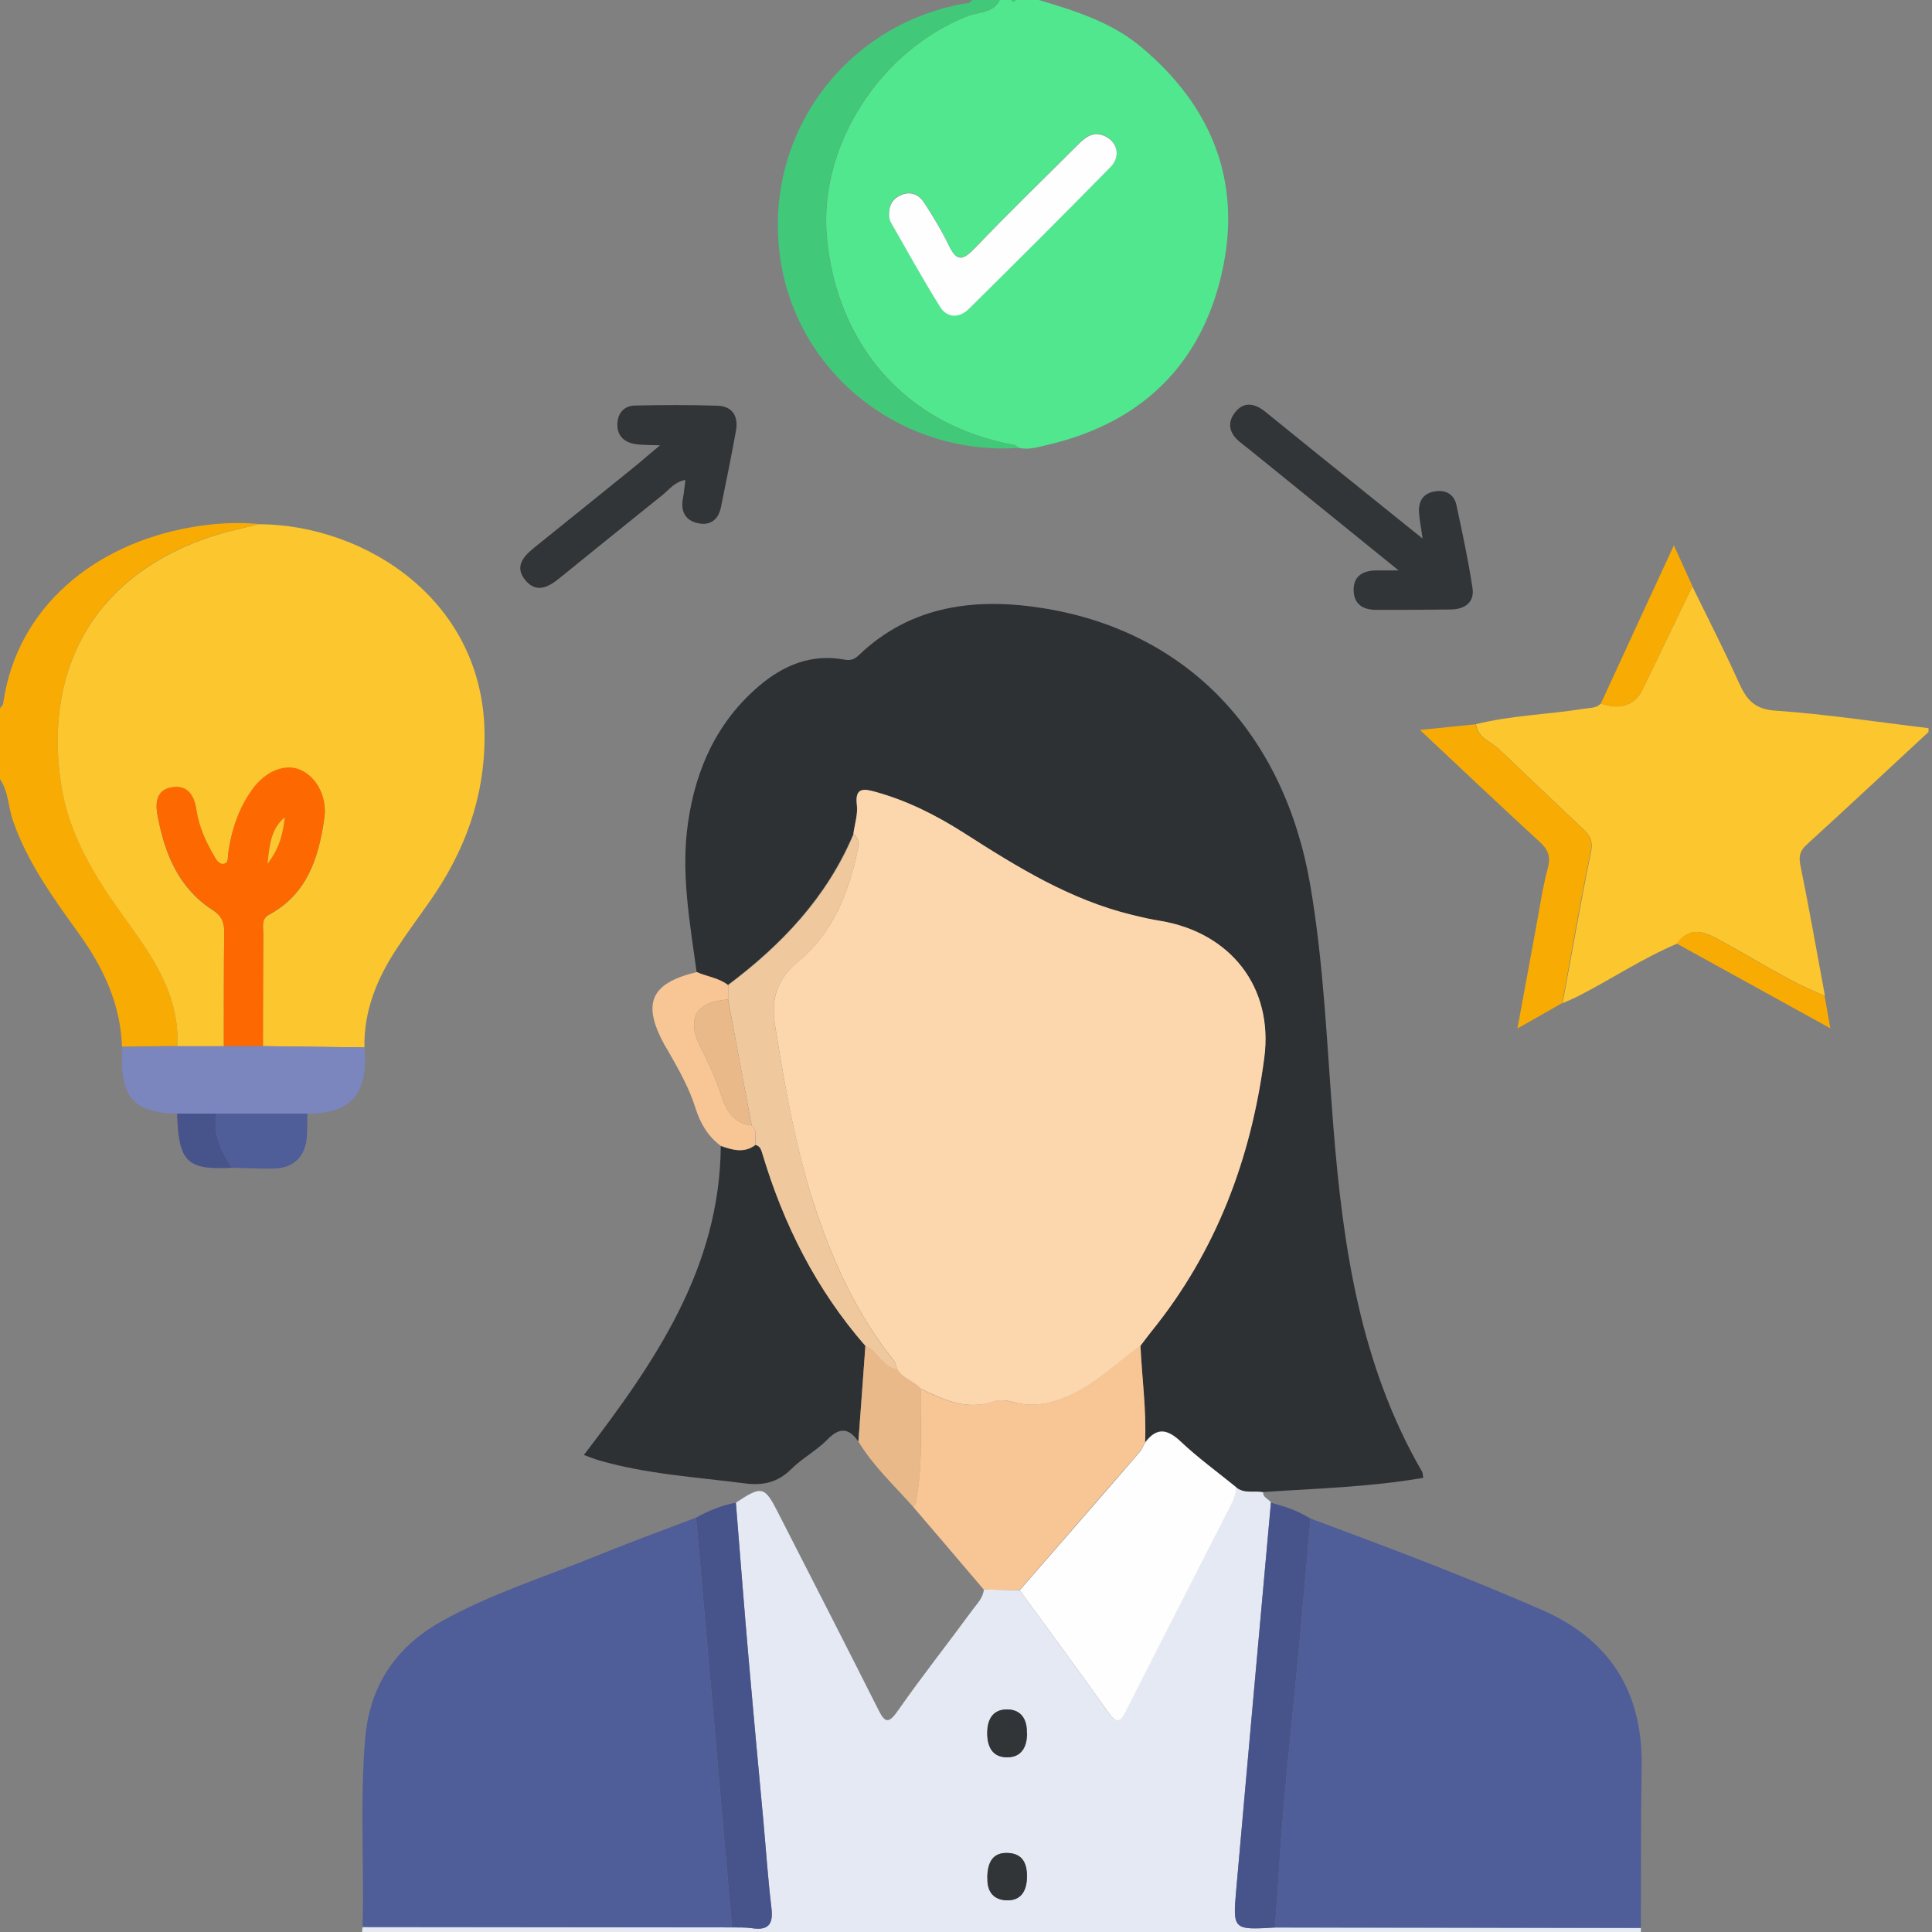 <svg width="170" height="170" viewBox="0 0 170 170" fill="none" xmlns="http://www.w3.org/2000/svg">
<rect x="0" y="0" width="170" height="170" fill="#808080" stroke="none"/>
<g clip-path="url(#clip0_1566_1588)">
<path d="M31.856 170C31.873 169.854 31.889 169.708 31.905 169.562C42.735 169.562 53.564 169.595 64.41 169.595C64.978 169.611 65.561 169.578 66.129 169.66C67.572 169.886 68.058 169.368 67.88 167.892C67.572 165.331 67.41 162.753 67.166 160.175C66.745 155.49 66.291 150.805 65.886 146.12C65.48 141.483 65.124 136.846 64.751 132.226C67.037 130.702 67.28 130.767 68.463 133.101C71.398 138.857 74.348 144.596 77.25 150.367C77.834 151.551 78.158 151.761 79.017 150.513C81.125 147.498 83.411 144.612 85.583 141.645C85.972 141.11 86.507 140.607 86.572 139.862C87.626 139.878 88.664 139.894 89.717 139.927C92.311 143.493 94.938 147.027 97.483 150.627C98.261 151.729 98.585 151.518 99.12 150.448C102.087 144.547 105.103 138.662 108.118 132.777C108.426 132.161 108.799 131.577 108.734 130.832C109.448 131.448 110.339 131.14 111.15 131.285C111.101 131.788 111.636 131.869 111.831 132.21C110.809 143.542 109.772 154.874 108.783 166.223C108.459 169.822 108.507 169.822 112.187 169.595C122.92 169.595 133.652 169.627 144.385 169.627C144.385 169.757 144.385 169.87 144.385 170H31.856ZM90.366 152.491C90.398 151.34 89.896 150.432 88.647 150.416C87.399 150.4 86.897 151.259 86.88 152.491C86.88 153.723 87.334 154.598 88.599 154.631C89.847 154.647 90.398 153.772 90.382 152.491H90.366ZM86.88 165.266C86.832 166.206 87.221 167.147 88.518 167.211C89.799 167.276 90.334 166.417 90.35 165.217C90.382 164.05 90.025 163.11 88.696 163.045C87.383 162.98 86.88 163.807 86.864 165.266H86.88Z" fill="#E5E9F4"/>
<path d="M91.42 0C94.598 0.957 97.759 1.929 100.369 4.102C106.676 9.354 109.334 16.066 107.502 24.059C105.654 32.165 100.369 37.223 92.214 39.136C91.371 39.331 90.545 39.606 89.669 39.412C89.523 39.331 89.394 39.185 89.231 39.152C79.569 37.385 73.619 30.203 72.76 20.881C72.014 12.759 77.526 4.361 85.211 1.394C86.151 1.038 87.399 1.167 87.967 0H89.004C89.118 0.195 89.231 0.195 89.345 0L91.42 0ZM78.24 18.984C78.24 18.984 78.256 19.309 78.369 19.503C79.796 22 81.19 24.529 82.714 26.961C83.346 27.966 84.416 27.982 85.243 27.155C89.426 23.021 93.593 18.871 97.71 14.672C98.634 13.732 98.326 12.467 97.224 11.948C96.186 11.462 95.473 12.062 94.808 12.743C91.793 15.758 88.729 18.741 85.778 21.805C84.773 22.843 84.206 23.086 83.492 21.578C82.876 20.281 82.114 19.049 81.336 17.833C80.915 17.169 80.25 16.779 79.407 17.087C78.612 17.379 78.175 17.914 78.24 18.952V18.984Z" fill="#50E78E"/>
<path d="M129.843 63.73C133.004 62.935 136.263 62.87 139.457 62.352C139.959 62.271 140.478 62.319 140.867 61.898C142.472 62.498 143.85 62.076 144.499 60.73C145.99 57.683 147.433 54.635 148.908 51.587C150.254 54.359 151.68 57.115 152.945 59.936C153.61 61.411 154.242 62.4 156.204 62.53C160.711 62.838 165.185 63.535 169.692 64.07V64.411C166.109 67.734 162.543 71.058 158.943 74.349C158.36 74.884 158.263 75.386 158.425 76.164C159.203 79.974 159.868 83.8 160.581 87.626C157.176 86.265 154.145 84.206 150.918 82.503C149.54 81.774 148.503 81.758 147.563 83.038C144.58 84.303 141.888 86.086 139.019 87.578C138.516 87.837 137.997 88.048 137.495 88.275C138.322 83.849 139.084 79.391 139.992 74.981C140.202 73.992 139.878 73.489 139.278 72.922C136.814 70.604 134.366 68.269 131.918 65.935C131.188 65.237 130.054 64.946 129.875 63.746L129.843 63.73Z" fill="#FCC62E"/>
<path d="M10.732 92.117C10.619 88.356 9.095 85.146 6.939 82.147C4.702 79.034 2.432 75.921 1.151 72.241C0.713 71.025 0.762 69.663 0 68.561C0 66.486 0 64.394 0 62.319C0.097 62.19 0.259 62.06 0.276 61.914C1.475 53.403 8.333 47.89 16.796 46.399C18.79 46.042 20.784 45.929 22.81 46.107C21.481 46.448 20.152 46.707 18.855 47.112C8.738 50.322 3.794 58.331 5.366 68.934C6.031 73.408 8.333 77.088 10.895 80.655C13.343 84.076 15.839 87.497 15.596 92.036C13.975 92.052 12.354 92.085 10.749 92.101L10.732 92.117Z" fill="#F8AC03"/>
<path d="M87.951 0C87.384 1.151 86.135 1.021 85.195 1.394C77.51 4.361 71.998 12.759 72.744 20.881C73.603 30.219 79.553 37.385 89.216 39.152C89.378 39.185 89.507 39.314 89.653 39.412C79.132 40.125 69.907 32.667 68.61 22.373C67.264 11.835 74.3 2.237 84.79 0.324C85.065 0.276 85.373 0.324 85.519 0L87.951 0Z" fill="#41C979"/>
<path d="M89.329 0C89.216 0.195 89.102 0.195 88.988 0H89.329Z" fill="#41C979"/>
<path d="M111.15 131.286C110.339 131.156 109.447 131.464 108.734 130.832C107.097 129.502 105.378 128.254 103.854 126.811C102.671 125.692 101.763 125.579 100.758 126.908C100.871 124.071 100.466 121.25 100.352 118.413C100.66 118.008 100.968 117.586 101.293 117.181C106.999 110.145 110.063 101.974 111.231 93.106C112.058 86.848 108.248 82.066 102.103 81.044C101.26 80.898 100.417 80.704 99.574 80.509C94.176 79.196 89.523 76.326 84.918 73.376C82.438 71.787 79.844 70.458 76.975 69.68C76.002 69.42 75.191 69.29 75.386 70.831C75.499 71.657 75.191 72.533 75.078 73.392C72.743 78.937 68.771 83.119 64.037 86.67C63.227 86.054 62.205 85.94 61.297 85.535C60.698 81.141 59.887 76.764 60.552 72.306C61.249 67.572 63.13 63.47 66.81 60.341C68.95 58.526 71.414 57.504 74.3 58.039C74.802 58.136 75.159 58.039 75.532 57.683C80.217 53.176 86.021 52.56 91.987 53.548C104.584 55.64 112.998 64.621 115.284 77.834C116.5 84.903 116.759 92.036 117.326 99.153C118.17 109.723 119.693 120.099 125.125 129.486C125.206 129.616 125.189 129.81 125.238 130.037C120.536 130.848 115.819 130.977 111.133 131.286H111.15Z" fill="#2D3134"/>
<path d="M15.596 92.052C15.839 87.513 13.359 84.092 10.894 80.671C8.333 77.105 6.031 73.424 5.366 68.95C3.794 58.347 8.738 50.355 18.855 47.128C20.151 46.723 21.497 46.447 22.81 46.123C32.181 46.188 42.654 52.867 42.638 64.783C42.638 70.279 40.854 74.997 37.774 79.374C36.85 80.688 35.894 81.984 35.002 83.33C33.218 86.005 32.003 88.875 32.067 92.166C29.084 92.133 26.118 92.101 23.135 92.052C23.135 88.761 23.135 85.486 23.167 82.195C23.167 81.579 22.972 80.866 23.67 80.493C27.042 78.677 28.031 75.5 28.533 72.046C28.809 70.198 27.869 68.366 26.377 67.75C25.048 67.215 23.361 67.896 22.227 69.453C20.978 71.171 20.346 73.116 20.07 75.192C20.022 75.516 20.119 75.97 19.681 76.035C19.308 76.1 19.065 75.743 18.903 75.451C18.141 74.154 17.509 72.825 17.282 71.301C17.12 70.15 16.617 69.096 15.191 69.29C13.683 69.501 13.667 70.733 13.877 71.836C14.493 75.127 15.709 78.142 18.692 80.071C19.487 80.574 19.746 81.141 19.73 82.049C19.681 85.389 19.698 88.729 19.698 92.068C18.336 92.068 16.974 92.068 15.596 92.068V92.052Z" fill="#FCC62E"/>
<path d="M64.411 169.595C53.581 169.595 42.752 169.562 31.906 169.562C32.052 164.034 31.663 158.506 32.133 152.994C32.522 148.389 34.759 144.985 38.763 142.715C43.189 140.218 48.053 138.727 52.722 136.814C55.543 135.663 58.396 134.625 61.25 133.539C61.72 138.889 62.19 144.255 62.66 149.605C63.244 156.268 63.827 162.932 64.411 169.595Z" fill="#4F5D99"/>
<path d="M144.385 169.643C133.652 169.643 122.92 169.611 112.188 169.611C112.431 166.077 112.641 162.542 112.949 159.008C113.339 154.469 113.841 149.929 114.263 145.39C114.636 141.467 114.96 137.543 115.316 133.62C122.158 136.165 129.016 138.743 135.711 141.678C141.694 144.304 144.563 148.924 144.45 155.458C144.369 160.192 144.401 164.909 144.385 169.643Z" fill="#4F5D99"/>
<path d="M75.532 126.843C74.705 125.66 73.895 125.546 72.808 126.665C71.852 127.638 70.571 128.319 69.598 129.291C68.415 130.459 67.102 130.734 65.529 130.524C61.249 129.972 56.92 129.713 52.754 128.513C52.316 128.384 51.911 128.221 51.376 128.027C57.618 119.872 63.34 111.588 63.422 100.839C64.459 101.196 65.497 101.52 66.486 100.742C66.891 100.839 66.988 101.196 67.085 101.52C68.966 107.778 71.836 113.485 76.148 118.429C75.937 121.234 75.727 124.039 75.532 126.86V126.843Z" fill="#2D3134"/>
<path d="M100.352 118.413C100.482 121.25 100.887 124.071 100.758 126.908C100.596 127.2 100.466 127.524 100.255 127.768C96.737 131.821 93.219 135.874 89.701 139.927C88.647 139.91 87.61 139.894 86.556 139.862C84.481 137.43 82.422 134.998 80.347 132.583C80.655 132.339 80.606 131.983 80.671 131.642C81.206 128.513 80.963 125.352 81.011 122.207C83.038 123.212 85.081 124.12 87.448 123.309C87.95 123.131 88.615 123.228 89.15 123.374C90.917 123.86 92.522 123.488 94.159 122.758C96.51 121.704 98.31 119.905 100.336 118.397L100.352 118.413Z" fill="#F8C695"/>
<path d="M64.41 169.595C63.827 162.932 63.243 156.268 62.66 149.605C62.189 144.255 61.719 138.889 61.249 133.539C62.351 132.923 63.502 132.453 64.751 132.226C65.124 136.862 65.48 141.499 65.886 146.12C66.291 150.805 66.729 155.49 67.166 160.175C67.393 162.753 67.572 165.331 67.88 167.892C68.058 169.368 67.572 169.887 66.129 169.66C65.561 169.578 64.978 169.611 64.41 169.595Z" fill="#47538B"/>
<path d="M115.317 133.62C114.96 137.543 114.636 141.467 114.263 145.39C113.842 149.929 113.339 154.469 112.95 159.008C112.642 162.542 112.447 166.077 112.188 169.611C108.508 169.822 108.459 169.822 108.783 166.239C109.789 154.907 110.81 143.574 111.831 132.226C113.047 132.55 114.247 132.939 115.317 133.636V133.62Z" fill="#47538B"/>
<path d="M123.066 50.193C118.85 46.772 114.976 43.643 111.101 40.498C110.469 39.995 109.853 39.476 109.22 38.99C108.264 38.261 107.875 37.336 108.653 36.315C109.447 35.278 110.42 35.488 111.36 36.25C114.133 38.504 116.905 40.741 119.693 42.978C121.428 44.373 123.163 45.767 125.173 47.388C125.043 46.399 124.914 45.783 124.865 45.167C124.784 44.194 125.157 43.448 126.178 43.254C127.151 43.059 127.945 43.448 128.156 44.453C128.675 46.869 129.194 49.285 129.567 51.733C129.761 53.014 128.886 53.613 127.654 53.63C125.465 53.662 123.276 53.662 121.088 53.662C119.969 53.662 119.142 53.192 119.11 51.976C119.077 50.663 119.937 50.193 121.153 50.193C121.639 50.193 122.125 50.193 123.066 50.193Z" fill="#313537"/>
<path d="M58.088 39.185C57.099 39.136 56.434 39.185 55.786 39.055C54.829 38.86 54.262 38.261 54.327 37.223C54.392 36.283 54.959 35.699 55.883 35.683C58.299 35.634 60.731 35.618 63.146 35.699C64.443 35.748 64.978 36.623 64.767 37.855C64.362 40.125 63.892 42.379 63.438 44.632C63.211 45.718 62.514 46.269 61.428 46.042C60.277 45.799 59.871 44.972 60.098 43.821C60.196 43.319 60.228 42.816 60.309 42.233C59.353 42.395 58.866 43.108 58.266 43.578C55.251 45.994 52.252 48.426 49.252 50.857C48.28 51.652 47.226 52.235 46.237 51.068C45.248 49.885 46.026 48.977 47.015 48.182C49.982 45.799 52.949 43.4 55.899 41.017C56.548 40.482 57.18 39.93 58.072 39.185H58.088Z" fill="#313537"/>
<path d="M15.596 92.052C16.958 92.052 18.319 92.052 19.698 92.052C20.849 92.052 22 92.052 23.151 92.052C26.134 92.085 29.101 92.117 32.084 92.166C32.392 96.284 30.949 97.954 27.058 98.002C24.399 98.002 21.724 98.002 19.065 98.002C17.914 98.002 16.747 98.002 15.596 98.002C11.64 97.889 10.505 96.511 10.765 92.133C12.386 92.117 14.007 92.085 15.612 92.069L15.596 92.052Z" fill="#7A86BD"/>
<path d="M129.842 63.73C130.021 64.929 131.156 65.237 131.885 65.918C134.333 68.253 136.781 70.588 139.245 72.906C139.845 73.473 140.169 73.976 139.959 74.965C139.035 79.374 138.273 83.817 137.462 88.259C136.262 88.939 135.079 89.62 133.522 90.496C134.106 87.351 134.609 84.579 135.127 81.79C135.468 79.974 135.727 78.142 136.197 76.375C136.489 75.305 136.165 74.689 135.403 74.008C132.015 70.895 128.675 67.734 124.946 64.232C126.859 64.038 128.351 63.876 129.842 63.73Z" fill="#F8AC03"/>
<path d="M66.486 100.726C65.481 101.504 64.443 101.18 63.422 100.823C62.271 99.98 61.606 98.813 61.185 97.467C60.65 95.765 59.774 94.208 58.899 92.668C58.753 92.425 58.607 92.182 58.461 91.922C56.467 88.258 57.261 86.508 61.314 85.535C62.222 85.94 63.244 86.037 64.054 86.67C64.054 87.091 64.054 87.529 64.054 87.951C61.282 88.129 60.39 89.604 61.59 92.02C62.303 93.446 62.984 94.889 63.487 96.429C63.892 97.71 64.573 98.861 66.129 99.023C66.697 99.493 66.389 100.142 66.47 100.726H66.486Z" fill="#F8C695"/>
<path d="M81.028 122.223C80.963 125.368 81.223 128.529 80.688 131.658C80.623 131.999 80.688 132.355 80.363 132.599C78.694 130.718 76.845 129.016 75.532 126.843C75.743 124.039 75.954 121.234 76.148 118.413C77.251 118.883 77.64 120.31 78.953 120.488C79.423 121.331 80.461 121.493 81.028 122.223Z" fill="#EAB98A"/>
<path d="M148.908 51.587C147.433 54.635 145.99 57.683 144.499 60.73C143.85 62.076 142.456 62.498 140.867 61.898C142.942 57.375 145.034 52.868 147.287 47.988C147.936 49.398 148.422 50.484 148.925 51.587H148.908Z" fill="#F8AC03"/>
<path d="M19.049 97.986C21.708 97.986 24.383 97.986 27.041 97.986C27.041 98.618 27.041 99.234 27.009 99.866C26.944 101.65 25.923 102.768 24.172 102.817C22.924 102.849 21.675 102.785 20.427 102.752C19.438 101.326 18.725 99.802 19.049 97.986Z" fill="#4F5D99"/>
<path d="M147.53 83.038C148.471 81.757 149.508 81.774 150.886 82.503C154.112 84.206 157.144 86.264 160.549 87.626C160.694 88.469 160.84 89.312 161.051 90.48C156.382 87.902 151.956 85.47 147.53 83.022V83.038Z" fill="#F8AC03"/>
<path d="M19.049 97.986C18.725 99.802 19.439 101.326 20.427 102.752C16.423 102.963 15.726 102.266 15.58 97.986C16.731 97.986 17.898 97.986 19.049 97.986Z" fill="#47538B"/>
<path d="M89.718 139.943C93.236 135.89 96.77 131.853 100.272 127.784C100.483 127.541 100.612 127.2 100.774 126.924C101.763 125.611 102.687 125.725 103.871 126.827C105.395 128.27 107.113 129.518 108.751 130.848C108.816 131.577 108.443 132.177 108.135 132.793C105.135 138.678 102.104 144.563 99.137 150.464C98.586 151.551 98.278 151.745 97.5 150.643C94.954 147.044 92.328 143.509 89.734 139.943H89.718Z" fill="#FEFEFE"/>
<path d="M90.366 152.491C90.366 153.755 89.847 154.647 88.583 154.631C87.334 154.615 86.864 153.723 86.864 152.491C86.864 151.259 87.383 150.4 88.631 150.416C89.896 150.432 90.382 151.34 90.35 152.491H90.366Z" fill="#313537"/>
<path d="M86.881 165.266C86.881 163.823 87.383 162.98 88.713 163.045C90.042 163.11 90.399 164.05 90.367 165.217C90.334 166.417 89.815 167.276 88.534 167.211C87.237 167.147 86.848 166.206 86.897 165.266H86.881Z" fill="#313537"/>
<path d="M78.24 18.984C78.191 17.963 78.629 17.412 79.407 17.12C80.25 16.812 80.915 17.201 81.337 17.866C82.115 19.082 82.877 20.314 83.493 21.611C84.206 23.102 84.773 22.875 85.779 21.838C88.729 18.758 91.793 15.791 94.809 12.775C95.49 12.094 96.187 11.494 97.224 11.981C98.327 12.5 98.635 13.764 97.711 14.704C93.593 18.903 89.426 23.054 85.244 27.188C84.401 28.015 83.331 27.998 82.715 26.993C81.191 24.561 79.796 22.032 78.37 19.536C78.256 19.341 78.256 19.098 78.24 19.017V18.984Z" fill="#FEFEFE"/>
<path d="M81.028 122.223C80.46 121.51 79.423 121.331 78.952 120.488C78.855 120.229 78.806 119.921 78.644 119.71C75.516 115.803 73.44 111.361 71.852 106.659C70.052 101.326 69.096 95.814 68.204 90.269C67.831 87.967 68.301 86.216 70.214 84.627C73.148 82.212 74.591 78.791 75.402 75.127C75.532 74.543 75.71 73.862 75.094 73.376C75.207 72.517 75.499 71.641 75.402 70.814C75.207 69.274 76.018 69.388 76.991 69.663C79.844 70.442 82.454 71.771 84.935 73.36C89.539 76.31 94.192 79.18 99.59 80.493C100.433 80.704 101.26 80.898 102.12 81.028C108.264 82.066 112.074 86.848 111.247 93.09C110.08 101.958 107.016 110.129 101.309 117.165C100.985 117.57 100.677 117.992 100.369 118.397C98.342 119.888 96.543 121.688 94.192 122.758C92.554 123.488 90.949 123.877 89.182 123.374C88.647 123.228 87.983 123.131 87.48 123.309C85.113 124.12 83.087 123.212 81.044 122.207L81.028 122.223Z" fill="#FCD6AC"/>
<path d="M75.094 73.392C75.711 73.895 75.532 74.559 75.403 75.143C74.592 78.807 73.149 82.212 70.215 84.643C68.285 86.232 67.832 87.983 68.204 90.285C69.096 95.813 70.069 101.342 71.852 106.676C73.441 111.377 75.516 115.819 78.645 119.726C78.807 119.937 78.856 120.245 78.953 120.504C77.64 120.326 77.251 118.899 76.148 118.429C71.836 113.485 68.95 107.762 67.086 101.52C66.989 101.196 66.891 100.839 66.486 100.742C66.405 100.174 66.713 99.526 66.145 99.04C65.448 95.343 64.751 91.663 64.07 87.967C64.07 87.545 64.07 87.108 64.07 86.686C68.804 83.136 72.776 78.969 75.111 73.408L75.094 73.392Z" fill="#EFC89D"/>
<path d="M23.151 92.036C22 92.036 20.849 92.036 19.698 92.036C19.698 88.696 19.698 85.357 19.73 82.017C19.73 81.125 19.487 80.558 18.692 80.039C15.726 78.126 14.51 75.111 13.877 71.803C13.667 70.701 13.683 69.469 15.191 69.258C16.617 69.064 17.104 70.117 17.282 71.268C17.509 72.792 18.141 74.122 18.903 75.419C19.065 75.71 19.325 76.067 19.681 76.002C20.119 75.938 20.038 75.484 20.07 75.159C20.362 73.084 20.978 71.123 22.227 69.42C23.361 67.864 25.048 67.167 26.377 67.718C27.885 68.334 28.809 70.166 28.533 72.014C28.031 75.467 27.042 78.645 23.67 80.461C22.956 80.834 23.167 81.563 23.167 82.163C23.151 85.454 23.151 88.729 23.135 92.02L23.151 92.036ZM25.064 71.917C23.929 72.841 23.718 74.154 23.54 76.002C24.659 74.543 24.886 73.263 25.064 71.917Z" fill="#FE6801"/>
<path d="M64.054 87.951C64.751 91.647 65.448 95.327 66.129 99.023C64.556 98.861 63.892 97.694 63.486 96.43C62.984 94.889 62.303 93.463 61.59 92.02C60.39 89.604 61.282 88.129 64.054 87.951Z" fill="#EAB98A"/>
<path d="M25.064 71.917C24.886 73.279 24.659 74.559 23.54 76.002C23.718 74.154 23.929 72.841 25.064 71.917Z" fill="#FCC62E"/>
</g>
<defs>
<clipPath id="clip0_1566_1588">
<rect width="169.676" height="170" fill="white"/>
</clipPath>
</defs>
</svg>
